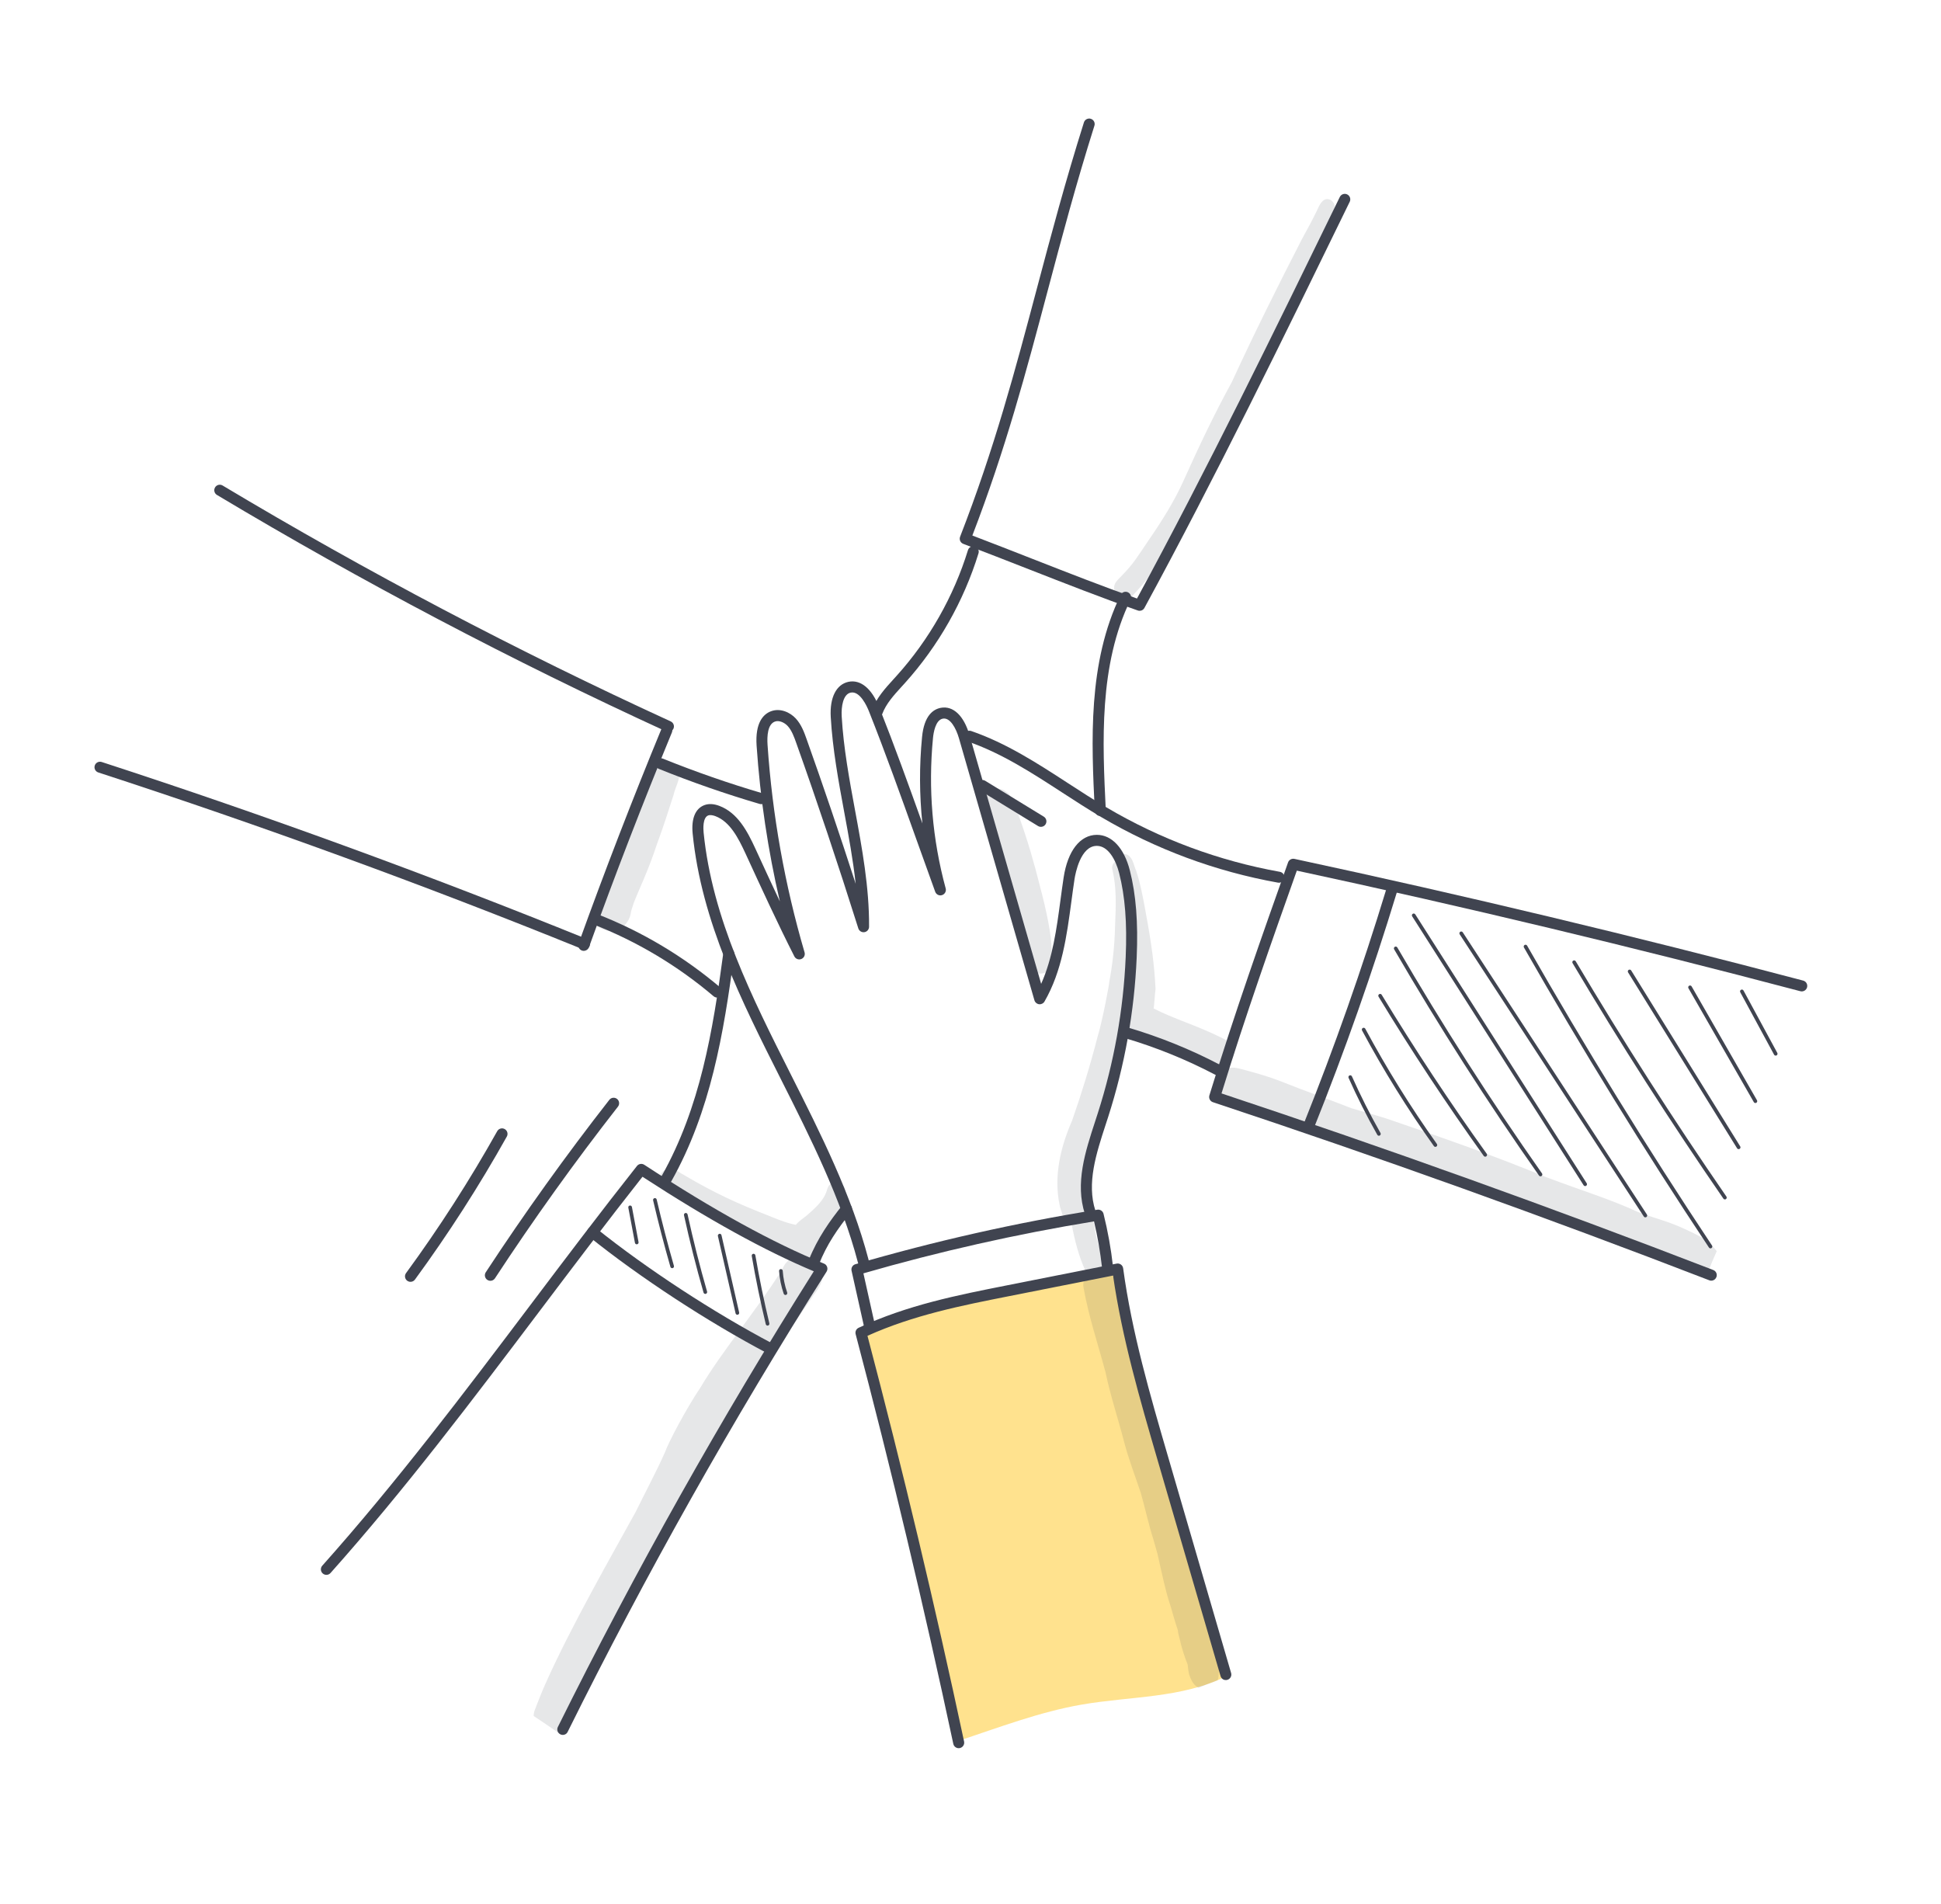 <?xml version="1.0" encoding="UTF-8"?> <svg xmlns="http://www.w3.org/2000/svg" width="157" height="154" viewBox="0 0 157 154" fill="none"><path d="M51.54 100.629C51.537 100.629 51.535 100.63 51.531 100.631C51.45 100.646 51.373 100.593 51.358 100.513L50.823 97.671C50.808 97.589 50.854 97.51 50.941 97.498C51.022 97.483 51.099 97.536 51.114 97.616L51.649 100.458C51.663 100.536 51.614 100.61 51.54 100.629Z" fill="#404450"></path><path d="M54.406 102.559C54.329 102.578 54.249 102.534 54.227 102.456C53.718 100.687 53.247 98.877 52.828 97.078C52.81 96.999 52.859 96.92 52.936 96.901L52.939 96.9C53.019 96.881 53.099 96.931 53.117 97.012C53.535 98.807 54.005 100.611 54.511 102.376C54.534 102.455 54.488 102.537 54.409 102.56L54.406 102.559Z" fill="#404450"></path><path d="M57.087 104.641C57.01 104.661 56.931 104.616 56.907 104.538C56.314 102.478 55.782 100.371 55.325 98.28C55.308 98.199 55.358 98.124 55.438 98.103C55.519 98.085 55.598 98.137 55.615 98.216C56.071 100.301 56.602 102.401 57.193 104.455C57.215 104.533 57.17 104.616 57.09 104.639L57.087 104.641Z" fill="#404450"></path><path d="M59.679 106.328L59.676 106.328C59.596 106.347 59.517 106.297 59.498 106.217L58.068 99.962C58.049 99.882 58.104 99.815 58.18 99.784C58.26 99.765 58.339 99.815 58.358 99.895L59.788 106.15C59.805 106.228 59.756 106.308 59.679 106.328Z" fill="#404450"></path><path d="M62.121 107.205L62.12 107.205C62.039 107.224 61.96 107.175 61.941 107.095C61.504 105.276 61.122 103.418 60.806 101.573C60.792 101.491 60.853 101.408 60.927 101.402C61.009 101.388 61.084 101.442 61.098 101.523C61.414 103.362 61.795 105.214 62.23 107.026C62.247 107.106 62.2 107.185 62.121 107.205Z" fill="#404450"></path><path d="M63.568 104.727C63.495 104.745 63.417 104.704 63.392 104.631C63.187 104.039 63.061 103.421 63.016 102.796C63.01 102.713 63.071 102.641 63.152 102.637C63.235 102.631 63.305 102.693 63.311 102.774C63.355 103.374 63.476 103.966 63.672 104.535C63.698 104.612 63.658 104.696 63.58 104.724C63.577 104.723 63.572 104.726 63.568 104.727Z" fill="#404450"></path><path d="M111.569 91.848C111.506 91.864 111.437 91.837 111.405 91.778C110.561 90.288 109.78 88.738 109.082 87.172C109.048 87.097 109.081 87.009 109.157 86.977C109.229 86.941 109.318 86.977 109.352 87.052C110.047 88.609 110.824 90.149 111.662 91.631C111.703 91.703 111.677 91.793 111.606 91.834C111.594 91.839 111.582 91.845 111.569 91.848Z" fill="#404450"></path><path d="M116.139 92.748C116.082 92.762 116.019 92.742 115.982 92.69C113.859 89.71 111.904 86.563 110.171 83.338C110.133 83.266 110.16 83.177 110.231 83.137C110.302 83.099 110.393 83.126 110.432 83.197C112.159 86.411 114.107 89.547 116.223 92.517C116.271 92.584 116.255 92.677 116.189 92.724C116.173 92.737 116.156 92.743 116.139 92.748Z" fill="#404450"></path><path d="M120.172 93.543C120.115 93.557 120.052 93.537 120.014 93.485C117.029 89.323 114.166 84.99 111.507 80.607C111.463 80.537 111.486 80.446 111.556 80.403C111.628 80.359 111.718 80.382 111.76 80.453C114.417 84.829 117.274 89.156 120.255 93.311C120.303 93.377 120.288 93.47 120.221 93.518C120.206 93.53 120.19 93.538 120.172 93.543Z" fill="#404450"></path><path d="M124.641 95.13C124.583 95.144 124.52 95.123 124.484 95.071C120.333 89.171 116.392 83.015 112.767 76.776C112.727 76.705 112.751 76.614 112.821 76.573C112.892 76.531 112.983 76.556 113.024 76.628C116.644 82.859 120.58 89.006 124.727 94.901C124.773 94.967 124.757 95.06 124.691 95.107C124.675 95.119 124.659 95.125 124.641 95.13Z" fill="#404450"></path><path d="M128.254 95.92C128.193 95.935 128.127 95.911 128.092 95.855L114.226 74.109C114.182 74.04 114.201 73.948 114.271 73.904C114.34 73.86 114.433 73.881 114.476 73.95L128.342 95.697C128.386 95.765 128.366 95.858 128.296 95.901C128.283 95.909 128.269 95.916 128.254 95.92Z" fill="#404450"></path><path d="M133.123 98.448C133.063 98.463 132.998 98.441 132.963 98.386L118.069 75.563C118.025 75.495 118.044 75.403 118.112 75.358C118.182 75.314 118.273 75.333 118.317 75.401L133.211 98.224C133.255 98.293 133.237 98.385 133.168 98.429C133.154 98.438 133.14 98.444 133.123 98.448Z" fill="#404450"></path><path d="M138.391 100.956C138.331 100.971 138.268 100.948 138.231 100.894C132.989 93.011 127.955 84.846 123.266 76.627C123.225 76.556 123.25 76.465 123.322 76.424C123.394 76.383 123.483 76.408 123.523 76.48C128.208 84.694 133.24 92.852 138.477 100.73C138.522 100.798 138.504 100.89 138.436 100.936C138.423 100.946 138.408 100.952 138.391 100.956Z" fill="#404450"></path><path d="M139.556 96.999C139.498 97.014 139.434 96.992 139.398 96.939C135.134 90.756 131.03 84.348 127.2 77.894C127.158 77.823 127.181 77.733 127.251 77.691C127.323 77.65 127.413 77.673 127.455 77.743C131.282 84.191 135.382 90.594 139.642 96.771C139.688 96.839 139.671 96.931 139.603 96.978C139.588 96.987 139.573 96.995 139.556 96.999Z" fill="#404450"></path><path d="M140.669 92.933C140.608 92.949 140.541 92.924 140.506 92.868L131.689 78.642C131.646 78.572 131.667 78.481 131.737 78.438C131.806 78.396 131.899 78.416 131.941 78.487L140.759 92.713C140.802 92.782 140.78 92.873 140.71 92.916C140.697 92.924 140.683 92.93 140.669 92.933Z" fill="#404450"></path><path d="M142.023 89.202C141.96 89.218 141.892 89.19 141.858 89.131L136.573 79.924C136.532 79.852 136.556 79.762 136.627 79.721C136.699 79.68 136.789 79.705 136.829 79.775L142.115 88.984C142.156 89.055 142.132 89.146 142.061 89.187C142.048 89.194 142.036 89.199 142.023 89.202Z" fill="#404450"></path><path d="M143.664 85.368C143.599 85.385 143.53 85.356 143.498 85.296L140.764 80.249C140.724 80.177 140.752 80.087 140.824 80.048C140.896 80.008 140.985 80.035 141.025 80.108L143.759 85.154C143.798 85.227 143.771 85.316 143.699 85.356C143.687 85.362 143.676 85.366 143.664 85.368Z" fill="#404450"></path><path d="M77.409 140.834C75.044 129.801 72.487 118.809 69.74 107.866C76.449 105.562 83.383 103.914 90.261 103.058C92.72 114.052 95.678 124.935 99.188 135.564C95.623 137.349 91.44 137.178 87.512 137.856C84.095 138.447 80.83 139.697 77.409 140.834Z" fill="#FFE28E"></path><g opacity="0.129"><path d="M98.721 83.886C96.785 82.925 94.91 82.39 93.317 81.561C93.383 81.027 93.406 80.481 93.467 79.981C93.375 78.141 93.173 76.464 92.648 73.653C92.452 72.574 92.25 71.49 91.907 70.446C91.727 70.045 91.667 69.529 91.337 69.227C90.935 68.871 90.307 69.186 90.227 69.659C90.024 69.812 89.901 70.068 89.979 70.342C90.313 71.778 90.27 73.122 90.193 74.906C90.153 76.674 89.948 78.228 89.723 79.422C89.727 79.572 89.22 82.373 88.765 83.898C88.182 86.168 87.493 88.407 86.721 90.62C85.778 92.77 85.21 95.162 85.718 97.498C85.739 97.663 85.886 98.064 85.94 98.21C85.928 98.178 85.91 98.134 85.884 98.069C85.948 98.352 86.134 98.6 86.382 98.749C86.468 98.803 86.561 98.837 86.656 98.862C86.661 98.903 86.666 98.944 86.678 98.987C86.922 100.283 87.249 101.595 87.802 102.786C87.903 102.938 88.044 103.028 88.201 103.077C87.814 103.232 87.524 103.618 87.648 104.161C88.059 106.471 88.81 108.703 89.418 110.966C89.821 112.897 90.45 114.768 90.943 116.676C91.307 118.059 91.827 119.393 92.277 120.747C92.638 122.009 92.903 123.296 93.308 124.546C93.412 124.935 93.522 125.323 93.635 125.709C93.99 127.295 94.295 128.768 94.689 129.911C94.873 130.551 95.049 131.193 95.266 131.824C95.3 132.216 95.463 132.621 95.524 132.994C95.715 133.702 95.892 134.187 96.064 134.611C96.089 134.888 96.121 135.164 96.188 135.435C96.267 135.66 96.357 135.899 96.499 136.097C96.611 136.27 96.773 136.41 96.958 136.495C97.459 136.283 97.963 136.082 98.475 135.899C98.534 135.761 98.569 135.614 98.567 135.464C98.572 135.43 98.576 135.394 98.58 135.353C98.619 135.1 98.578 135.37 98.564 135.45C98.567 135.433 98.571 135.406 98.578 135.364C98.621 134.826 98.591 134.923 98.432 133.879C98.348 133.445 98.25 133.015 98.148 132.584C98.237 132.302 98.233 131.986 98.088 131.67C97.773 130.713 97.697 130.59 97.333 129.566C97.041 128.568 96.742 127.573 96.471 126.571C96.238 125.711 96.037 124.843 95.831 123.977C95.847 123.832 95.835 123.688 95.787 123.552C95.752 123.387 95.699 123.167 95.648 123.016C95.421 122.324 95.212 121.709 95.013 121.137C94.752 120.316 94.511 119.489 94.264 118.663C93.86 117.418 93.442 116.176 93.114 114.908C93.092 114.803 93.054 114.708 93.007 114.616C92.843 114.173 92.687 113.726 92.569 113.269C92.069 111.419 91.815 109.511 91.302 107.66C91.031 106.521 90.718 105.394 90.37 104.276C90.179 103.802 90.156 103.182 89.684 102.893C89.528 102.793 89.357 102.756 89.19 102.767C89.246 102.69 89.292 102.606 89.319 102.508C89.44 101.8 88.944 101.143 88.792 100.467C88.542 99.751 88.594 98.907 88.228 98.245C88.159 98.143 88.076 98.067 87.986 98.01C88.052 97.082 87.552 95.179 88.587 92.35C89.548 89.291 90.518 86.198 91.111 83.041C91.32 83.449 91.782 83.619 92.204 83.549C92.512 83.727 92.839 83.877 93.17 84.012C94.587 84.615 95.432 84.914 96.277 85.297C97.233 85.659 96.861 85.525 97.888 85.973C98.197 86.074 98.528 86.226 98.857 86.168C99.488 86.14 99.955 85.437 99.786 84.838C99.659 84.311 99.165 84.098 98.721 83.886Z" fill="#404450"></path></g><g opacity="0.129"><path d="M84.115 71.664C83.654 69.809 83.119 67.973 82.476 66.174C82.321 65.73 82.146 65.295 81.962 64.863C81.831 64.573 81.716 64.246 81.433 64.074C80.331 63.149 78.734 64.531 79.453 65.772C80.348 67.556 81.311 72.244 82.258 75.287C82.513 75.962 82.755 76.641 83.047 77.3C83.05 77.312 83.055 77.329 83.066 77.368C83.186 77.697 83.213 78.084 83.43 78.363C83.788 78.901 84.662 78.838 84.976 78.283C85.208 77.916 85.054 77.475 85.056 77.07C85.052 77.038 85.049 77.01 85.047 76.985C85.048 77.002 85.051 77.018 85.053 77.039C85.06 76.97 85.059 76.899 85.06 76.83C85.074 75.681 84.63 73.59 84.115 71.664Z" fill="#404450"></path></g><g opacity="0.129"><path d="M66.926 96.128C66.722 96.891 66.292 97.409 65.276 98.281C65.299 98.265 65.335 98.237 65.371 98.21C65.047 98.486 64.638 98.723 64.373 99.06C64.302 99.045 64.229 99.029 64.168 99.015C63.485 98.863 62.834 98.584 62.186 98.325C59.721 97.358 57.92 96.558 55.324 95.029C54.905 94.813 54.495 94.41 53.989 94.551C53.227 94.716 53.06 95.832 53.745 96.211C55.047 97.019 56.361 97.809 57.696 98.56C58.859 99.156 60.081 99.636 61.21 100.297C61.92 100.754 62.696 101.102 63.391 101.581C63.482 101.64 63.573 101.698 63.661 101.762C63.576 101.699 63.439 101.584 63.38 101.543C63.529 101.654 63.69 101.767 63.859 101.869C63.591 102.075 63.383 102.357 63.272 102.675C63.265 102.686 63.258 102.699 63.252 102.71C60.858 106.434 58.414 109.26 56.651 112.223C55.506 113.916 54.025 116.739 53.8 117.425C53.067 119.072 52.209 120.656 51.418 122.275C49.643 125.496 46.112 131.672 44.106 136.204C43.8 136.879 43.543 137.573 43.27 138.261C43.198 138.428 43.17 138.604 43.167 138.78C43.851 139.236 44.532 139.697 45.208 140.166C46.001 139.78 46.282 138.563 46.645 137.696C46.659 137.676 47.277 136.343 47.414 136.08C47.948 134.96 48.486 133.842 49.033 132.728C49.883 130.949 50.864 128.762 52.624 125.656C53.173 124.811 53.603 123.896 54.157 123.054C54.783 122.104 55.444 121.177 55.97 120.165C56.816 118.74 57.486 117.223 58.376 115.825C60.685 112.146 63.152 108.569 65.636 105.008C65.851 104.685 65.837 104.698 65.583 105.025C65.715 104.863 65.846 104.699 65.966 104.527C66.168 104.267 66.335 103.982 66.441 103.669C66.639 103.022 66.391 102.303 65.881 101.887C66.332 101.491 66.447 100.866 66.242 100.326C66.977 99.624 67.519 98.754 67.905 97.813C67.907 97.81 67.905 97.813 67.907 97.81C68.117 97.388 68.322 96.95 68.362 96.473C68.5 95.564 67.205 95.245 66.926 96.128Z" fill="#404450"></path></g><g opacity="0.129"><path d="M53.188 61.672C53.095 61.627 53.003 61.573 52.91 61.525C52.389 62.722 51.892 63.933 51.441 65.158C51.16 65.921 50.897 66.691 50.65 67.466C50.411 68.215 50.229 68.988 49.968 69.73C49.867 70.017 49.635 70.12 49.417 70.087C49.152 70.755 48.893 71.426 48.654 72.104C48.389 72.856 48.159 73.626 47.893 74.38C48.37 75.296 49.726 75.649 50.541 74.818C50.648 74.699 50.738 74.568 50.817 74.431C50.813 74.443 50.81 74.457 50.806 74.468C50.821 74.438 50.833 74.408 50.847 74.378C50.925 74.23 50.982 74.074 51.011 73.907C51.03 73.831 51.045 73.753 51.057 73.675C51.11 73.447 51.208 73.231 51.268 73.005C51.638 72.038 52.457 70.371 53.141 68.261C53.63 66.954 54.052 65.625 54.48 64.297C54.623 63.667 55.011 63.046 54.958 62.393C54.357 62.181 53.762 61.951 53.188 61.672Z" fill="#404450"></path></g><g opacity="0.129"><path d="M138.862 101.191C138.816 101.129 138.77 101.068 138.718 101.011C138.651 100.929 138.581 100.851 138.502 100.78C138.457 100.74 138.412 100.699 138.366 100.658C138.295 100.58 138.221 100.506 138.145 100.436C138.043 100.307 137.806 100.168 137.633 100.081C137.669 100.096 137.708 100.113 137.756 100.133C137.507 100.002 137.259 99.871 137.009 99.742C134.847 98.694 134.595 98.793 132.5 98.026C130.165 96.949 128.091 96.347 125.043 95.195C121.025 93.533 116.928 92.096 112.813 90.692C111.66 90.276 110.47 89.974 109.297 89.623C107.418 88.879 105.507 88.217 103.632 87.464C102.701 87.094 101.736 86.822 100.771 86.557C100.271 86.435 99.711 86.215 99.217 86.453C97.902 86.93 98.268 88.956 99.672 88.973C99.87 89.003 100.732 89.233 101.752 89.515C101.838 89.679 101.985 89.811 102.19 89.863C104.101 90.288 105.145 91.04 107.105 91.725C108.911 92.278 110.72 92.823 112.484 93.503C113.498 93.884 114.186 94.261 115.588 94.686C115.889 94.81 116.224 94.695 116.411 94.457C120.762 96.32 125.138 98.314 128.083 99.352C129.037 99.784 129.991 100.213 130.936 100.663C133.305 101.51 135.671 102.357 138.022 103.251C138.273 102.553 138.554 101.864 138.862 101.191Z" fill="#404450"></path></g><g opacity="0.129"><path d="M107.663 16.188C107.076 15.873 106.763 16.482 106.566 16.939C106.179 17.761 105.734 18.554 105.301 19.352C103.34 23.17 101.424 27.009 99.633 30.909C98.223 33.478 96.971 36.12 95.771 38.791C94.99 40.547 93.959 42.167 92.87 43.747C91.981 45.061 91.695 45.58 90.708 46.586C90.452 46.862 90.11 47.123 90.117 47.535C90.076 48.286 91.075 48.726 91.599 48.177C95.145 44.481 97.151 39.718 99.212 35.121C101.315 30.569 104.385 24.013 106.994 18.881C107.279 18.317 107.551 17.746 107.804 17.167C107.941 16.814 108.119 16.565 107.663 16.188Z" fill="#404450"></path></g><path d="M88.289 98.487C88.064 98.543 87.83 98.416 87.758 98.193C86.947 95.703 87.779 93.149 88.586 90.68C88.656 90.465 88.725 90.252 88.793 90.041C90.107 85.949 90.867 81.696 91.053 77.403C91.173 74.649 91.004 72.489 90.522 70.604C90.252 69.545 89.637 68.412 88.722 68.41C87.4 68.404 86.983 70.649 86.914 71.098C86.822 71.701 86.74 72.312 86.658 72.923C86.288 75.684 85.905 78.539 84.485 80.998C84.396 81.153 84.223 81.238 84.045 81.217C83.868 81.195 83.721 81.07 83.671 80.899L77.566 59.705C77.333 58.901 76.852 58.004 76.256 58.121C75.669 58.235 75.508 59.253 75.466 59.686C75.069 63.784 75.414 67.877 76.493 71.851C76.555 72.081 76.425 72.32 76.198 72.392C75.97 72.467 75.726 72.345 75.645 72.12C75.115 70.663 74.595 69.21 74.078 67.762C72.87 64.384 71.621 60.889 70.282 57.517C70.126 57.125 69.559 55.857 68.808 56.015C68.801 56.017 68.793 56.019 68.784 56.021C68.194 56.169 68.036 57.144 68.082 57.942C68.227 60.48 68.702 63.045 69.16 65.525C69.728 68.592 70.316 71.765 70.295 74.951C70.294 75.171 70.131 75.358 69.917 75.389C69.7 75.422 69.492 75.291 69.426 75.083C67.786 69.879 66.095 64.827 64.399 60.069C64.233 59.604 64.045 59.076 63.714 58.716C63.458 58.438 63.014 58.226 62.667 58.362C62.094 58.584 62.035 59.514 62.085 60.254C62.472 65.926 63.479 71.567 65.078 77.022C65.143 77.243 65.028 77.476 64.814 77.561C64.599 77.646 64.357 77.553 64.253 77.349C62.905 74.694 61.581 71.816 60.302 69.031C59.709 67.744 59.035 66.45 57.87 66.008C57.702 65.944 57.466 65.885 57.288 65.947C56.829 66.117 56.885 67.05 56.913 67.332C57.602 74.269 60.837 80.687 63.965 86.893C66.382 91.687 68.88 96.642 70.256 101.884C70.319 102.122 70.176 102.365 69.939 102.428L69.935 102.429C69.699 102.488 69.458 102.347 69.396 102.11C68.043 96.96 65.566 92.046 63.171 87.294C60.005 81.016 56.732 74.524 56.027 67.42C55.906 66.204 56.244 65.385 56.98 65.112C57.329 64.985 57.735 65.004 58.186 65.175C59.666 65.736 60.443 67.203 61.112 68.659C61.757 70.062 62.413 71.49 63.079 72.9C62.118 68.764 61.488 64.547 61.199 60.313C61.07 58.431 61.752 57.76 62.347 57.529C63.104 57.236 63.909 57.609 64.371 58.111C64.826 58.604 65.056 59.249 65.24 59.768C66.575 63.514 67.907 67.439 69.213 71.478C68.999 69.527 68.64 67.586 68.287 65.684C67.823 63.178 67.344 60.584 67.196 57.99C67.106 56.414 67.639 55.357 68.627 55.142C69.608 54.937 70.513 55.681 71.111 57.187C72.341 60.284 73.493 63.48 74.608 66.593C74.364 64.277 74.355 61.939 74.582 59.6C74.75 57.863 75.489 57.364 76.088 57.247C77.094 57.051 77.967 57.878 78.422 59.459L84.215 79.569C85.149 77.482 85.467 75.11 85.776 72.805C85.859 72.188 85.941 71.572 86.034 70.962C86.365 68.804 87.37 67.518 88.724 67.518C89.933 67.519 90.928 68.591 91.385 70.383C91.889 72.355 92.065 74.597 91.942 77.44C91.753 81.814 90.979 86.145 89.641 90.313C89.572 90.526 89.503 90.74 89.432 90.956C88.671 93.29 87.883 95.703 88.604 97.917C88.681 98.152 88.552 98.403 88.319 98.478C88.308 98.482 88.298 98.484 88.289 98.487Z" fill="#404450"></path><path d="M77.654 141.371C77.649 141.372 77.644 141.374 77.637 141.375C77.397 141.426 77.159 141.273 77.109 141.034C74.751 129.976 72.092 118.829 69.21 107.901C69.155 107.693 69.256 107.475 69.452 107.384C73.372 105.549 77.469 104.739 81.429 103.956C84.402 103.369 87.375 102.781 90.319 102.194C90.44 102.17 90.564 102.197 90.665 102.269C90.765 102.341 90.83 102.45 90.847 102.572C91.546 107.742 93.031 112.841 94.469 117.771L99.58 135.304C99.649 135.54 99.513 135.787 99.278 135.856C99.027 135.926 98.794 135.789 98.726 135.554L93.614 118.02C92.211 113.206 90.762 108.234 90.031 103.16C87.239 103.716 84.421 104.272 81.603 104.83C77.809 105.58 73.889 106.355 70.167 108.034C73.017 118.86 75.646 129.899 77.982 140.847C78.03 141.082 77.885 141.313 77.654 141.371Z" fill="#404450"></path><path d="M70.458 107.74C70.454 107.741 70.45 107.742 70.447 107.743C70.206 107.797 69.969 107.646 69.915 107.406L68.879 102.768C68.828 102.539 68.963 102.31 69.188 102.244C75.592 100.377 82.175 98.892 88.757 97.834C88.985 97.797 89.204 97.942 89.26 98.166C89.607 99.558 89.864 100.985 90.024 102.408C90.052 102.653 89.876 102.874 89.632 102.901C89.388 102.928 89.166 102.752 89.139 102.508C88.998 101.259 88.781 100.007 88.492 98.779C82.218 99.806 75.947 101.218 69.838 102.982L70.783 107.212C70.835 107.447 70.69 107.682 70.458 107.74Z" fill="#404450"></path><path d="M45.632 140.297C45.533 140.322 45.425 140.313 45.326 140.264C45.105 140.155 45.015 139.887 45.124 139.667C51.364 127.088 58.327 114.694 65.826 102.816C61.856 101.152 57.313 98.646 51.968 95.17C49.124 98.776 46.317 102.497 43.598 106.098C38.262 113.167 32.745 120.477 26.733 127.218C26.569 127.401 26.288 127.417 26.104 127.253C25.921 127.089 25.904 126.809 26.068 126.624C32.057 119.912 37.562 112.616 42.887 105.561C45.688 101.849 48.585 98.011 51.521 94.298C51.664 94.117 51.921 94.076 52.113 94.202C57.78 97.907 62.535 100.521 66.649 102.193C66.771 102.243 66.865 102.344 66.905 102.47C66.945 102.596 66.928 102.732 66.858 102.843C59.267 114.831 52.222 127.352 45.918 140.061C45.863 140.185 45.755 140.266 45.632 140.297Z" fill="#404450"></path><path d="M62.401 109.492C62.298 109.518 62.186 109.507 62.085 109.454C57.282 106.928 51.748 103.312 47.647 100.014C47.455 99.86 47.424 99.581 47.578 99.388C47.732 99.197 48.011 99.165 48.204 99.319C52.265 102.583 57.743 106.164 62.499 108.665C62.717 108.78 62.801 109.049 62.685 109.265C62.625 109.385 62.519 109.463 62.401 109.492Z" fill="#404450"></path><path d="M54.021 95.751C53.915 95.778 53.798 95.765 53.695 95.708C53.481 95.588 53.405 95.317 53.524 95.102C56.641 89.55 57.658 83.405 58.506 77.072C58.538 76.828 58.764 76.657 59.006 76.69C59.25 76.722 59.421 76.947 59.388 77.189C58.529 83.612 57.494 89.849 54.301 95.538C54.238 95.648 54.135 95.722 54.021 95.751Z" fill="#404450"></path><path d="M65.937 102.513C65.849 102.535 65.754 102.53 65.664 102.495C65.436 102.404 65.323 102.145 65.414 101.917C66.136 100.106 67.142 98.719 68.122 97.49C68.275 97.298 68.555 97.267 68.747 97.419C68.94 97.573 68.971 97.853 68.817 98.045C67.734 99.404 66.882 100.638 66.242 102.246C66.186 102.384 66.07 102.479 65.937 102.513Z" fill="#404450"></path><path d="M54.175 59.181C54.08 59.204 53.977 59.197 53.881 59.153C41.48 53.469 29.255 47.035 17.549 40.029C17.337 39.903 17.269 39.63 17.395 39.419C17.521 39.208 17.794 39.139 18.005 39.265C29.684 46.254 41.88 52.674 54.252 58.344C54.475 58.447 54.574 58.711 54.471 58.934C54.412 59.061 54.301 59.149 54.175 59.181Z" fill="#404450"></path><path d="M47.386 76.778C47.297 76.8 47.201 76.796 47.109 76.759C34.285 71.561 21.11 66.756 7.951 62.472C7.717 62.397 7.589 62.145 7.665 61.912C7.741 61.678 7.993 61.55 8.226 61.626C21.404 65.915 34.6 70.729 47.443 75.934C47.671 76.026 47.781 76.286 47.689 76.514C47.635 76.649 47.519 76.745 47.386 76.778Z" fill="#404450"></path><path d="M47.328 76.886C47.244 76.908 47.154 76.905 47.068 76.874C46.837 76.79 46.717 76.534 46.801 76.304C48.901 70.479 51.164 64.62 53.526 58.891C53.62 58.664 53.88 58.555 54.108 58.649C54.335 58.743 54.442 59.003 54.35 59.23C51.993 64.947 49.734 70.793 47.639 76.606C47.586 76.75 47.467 76.851 47.328 76.886Z" fill="#404450"></path><path d="M58.122 80.667C57.988 80.701 57.839 80.671 57.725 80.575C54.81 78.1 51.528 76.14 47.967 74.749C47.738 74.66 47.625 74.401 47.714 74.172C47.803 73.943 48.062 73.831 48.291 73.92C51.944 75.347 55.311 77.359 58.302 79.897C58.489 80.056 58.512 80.336 58.353 80.524C58.291 80.598 58.21 80.645 58.122 80.667Z" fill="#404450"></path><path d="M61.685 65.024C61.61 65.043 61.531 65.043 61.452 65.02C58.698 64.212 55.952 63.257 53.291 62.182C53.063 62.089 52.953 61.83 53.045 61.602C53.137 61.373 53.397 61.263 53.624 61.356C56.258 62.42 58.977 63.366 61.702 64.165C61.938 64.235 62.073 64.481 62.004 64.717C61.958 64.875 61.832 64.987 61.685 65.024Z" fill="#404450"></path><path d="M138.526 103.56C138.44 103.582 138.347 103.578 138.257 103.543C125.051 98.444 111.545 93.598 98.108 89.139C97.879 89.063 97.752 88.817 97.823 88.586C99.861 81.937 102.159 75.462 104.186 69.748C104.261 69.538 104.48 69.415 104.699 69.461C118.43 72.408 132.276 75.72 145.851 79.305C146.09 79.368 146.23 79.612 146.167 79.849C146.104 80.086 145.86 80.228 145.624 80.165C132.188 76.616 118.488 73.337 104.895 70.413C102.945 75.907 100.758 82.087 98.803 88.43C112.114 92.856 125.496 97.659 138.578 102.711C138.808 102.798 138.922 103.057 138.832 103.286C138.778 103.429 138.661 103.526 138.526 103.56Z" fill="#404450"></path><path d="M98.597 86.95C98.494 86.976 98.382 86.965 98.281 86.912C95.951 85.69 93.489 84.693 90.965 83.949C90.729 83.879 90.594 83.632 90.664 83.396C90.734 83.16 90.982 83.026 91.217 83.095C93.798 83.856 96.314 84.874 98.695 86.124C98.912 86.238 98.996 86.507 98.882 86.724C98.822 86.841 98.716 86.92 98.597 86.95Z" fill="#404450"></path><path d="M103.558 71.377C103.499 71.392 103.436 71.395 103.371 71.384C98.307 70.475 93.493 68.687 89.062 66.074C87.991 65.441 86.93 64.752 85.903 64.086C83.491 62.519 80.996 60.9 78.268 59.963C78.034 59.883 77.911 59.629 77.99 59.398C78.071 59.164 78.324 59.041 78.556 59.12C81.389 60.093 83.93 61.743 86.386 63.339C87.406 64.001 88.459 64.685 89.514 65.307C93.852 67.867 98.568 69.618 103.527 70.509C103.768 70.552 103.929 70.784 103.886 71.025C103.855 71.203 103.723 71.336 103.558 71.377Z" fill="#404450"></path><path d="M84.304 66.857C84.192 66.885 84.069 66.871 83.963 66.805L79.225 63.905C79.016 63.777 78.949 63.502 79.077 63.294C79.206 63.084 79.479 63.018 79.689 63.146L84.427 66.046C84.636 66.174 84.703 66.449 84.575 66.658C84.512 66.762 84.413 66.83 84.304 66.857Z" fill="#404450"></path><path d="M92.287 49.385C92.205 49.405 92.116 49.402 92.031 49.372C89.121 48.35 86.243 47.223 83.197 46.031C81.506 45.37 79.756 44.684 77.915 43.984C77.805 43.941 77.715 43.858 77.667 43.748C77.619 43.64 77.617 43.517 77.659 43.406C80.43 36.285 82.108 29.967 83.884 23.278C85.014 19.024 86.183 14.625 87.675 9.898C87.749 9.664 88 9.535 88.233 9.608C88.468 9.683 88.598 9.932 88.523 10.166C87.037 14.873 85.871 19.262 84.744 23.507C82.996 30.089 81.343 36.313 78.65 43.31C80.343 43.957 81.956 44.588 83.522 45.202C86.436 46.343 89.195 47.423 91.968 48.406C97.605 38.021 103.078 26.791 108.374 15.928C108.482 15.708 108.749 15.616 108.969 15.723C109.19 15.831 109.281 16.098 109.174 16.318C103.817 27.306 98.278 38.668 92.569 49.164C92.509 49.279 92.405 49.355 92.287 49.385Z" fill="#404450"></path><path d="M89.107 65.981C89.079 65.988 89.049 65.993 89.02 65.993C88.775 66.005 88.565 65.817 88.553 65.57C88.28 59.962 87.971 53.607 90.643 48.111C90.75 47.889 91.017 47.798 91.239 47.905C91.46 48.013 91.552 48.28 91.444 48.5C88.871 53.791 89.175 60.026 89.443 65.526C89.452 65.744 89.307 65.93 89.107 65.981Z" fill="#404450"></path><path d="M71.051 58.026C70.968 58.047 70.876 58.044 70.789 58.011C70.558 57.926 70.441 57.67 70.526 57.439C70.894 56.444 71.601 55.668 72.285 54.919L72.534 54.644C75.153 51.738 77.145 48.226 78.296 44.489C78.369 44.254 78.618 44.122 78.853 44.195C79.089 44.268 79.22 44.517 79.147 44.751C77.958 48.612 75.901 52.238 73.196 55.24L72.943 55.518C72.288 56.236 71.67 56.915 71.361 57.747C71.308 57.892 71.189 57.991 71.051 58.026Z" fill="#404450"></path><path d="M105.963 91.514C105.875 91.536 105.78 91.532 105.688 91.496C105.46 91.403 105.349 91.145 105.442 90.917C107.936 84.701 110.188 78.301 112.139 71.892C112.21 71.657 112.459 71.524 112.694 71.596C112.929 71.667 113.062 71.916 112.991 72.151C111.034 78.585 108.772 85.01 106.268 91.248C106.212 91.385 106.096 91.48 105.963 91.514Z" fill="#404450"></path><path d="M39.773 103.571C39.656 103.6 39.529 103.582 39.42 103.511C39.215 103.376 39.158 103.1 39.292 102.894C42.415 98.13 45.776 93.439 49.285 88.951C49.435 88.756 49.716 88.723 49.909 88.874C50.102 89.025 50.136 89.305 49.985 89.498C46.492 93.966 43.145 98.638 40.036 103.383C39.972 103.48 39.877 103.544 39.773 103.571Z" fill="#404450"></path><path d="M33.312 103.654C33.188 103.685 33.051 103.663 32.941 103.582C32.742 103.436 32.699 103.158 32.844 102.96C35.523 99.3 38.004 95.44 40.218 91.485C40.339 91.269 40.61 91.194 40.823 91.313C41.037 91.433 41.115 91.705 40.995 91.919C38.763 95.906 36.263 99.797 33.564 103.485C33.499 103.572 33.41 103.629 33.312 103.654Z" fill="#404450"></path></svg> 